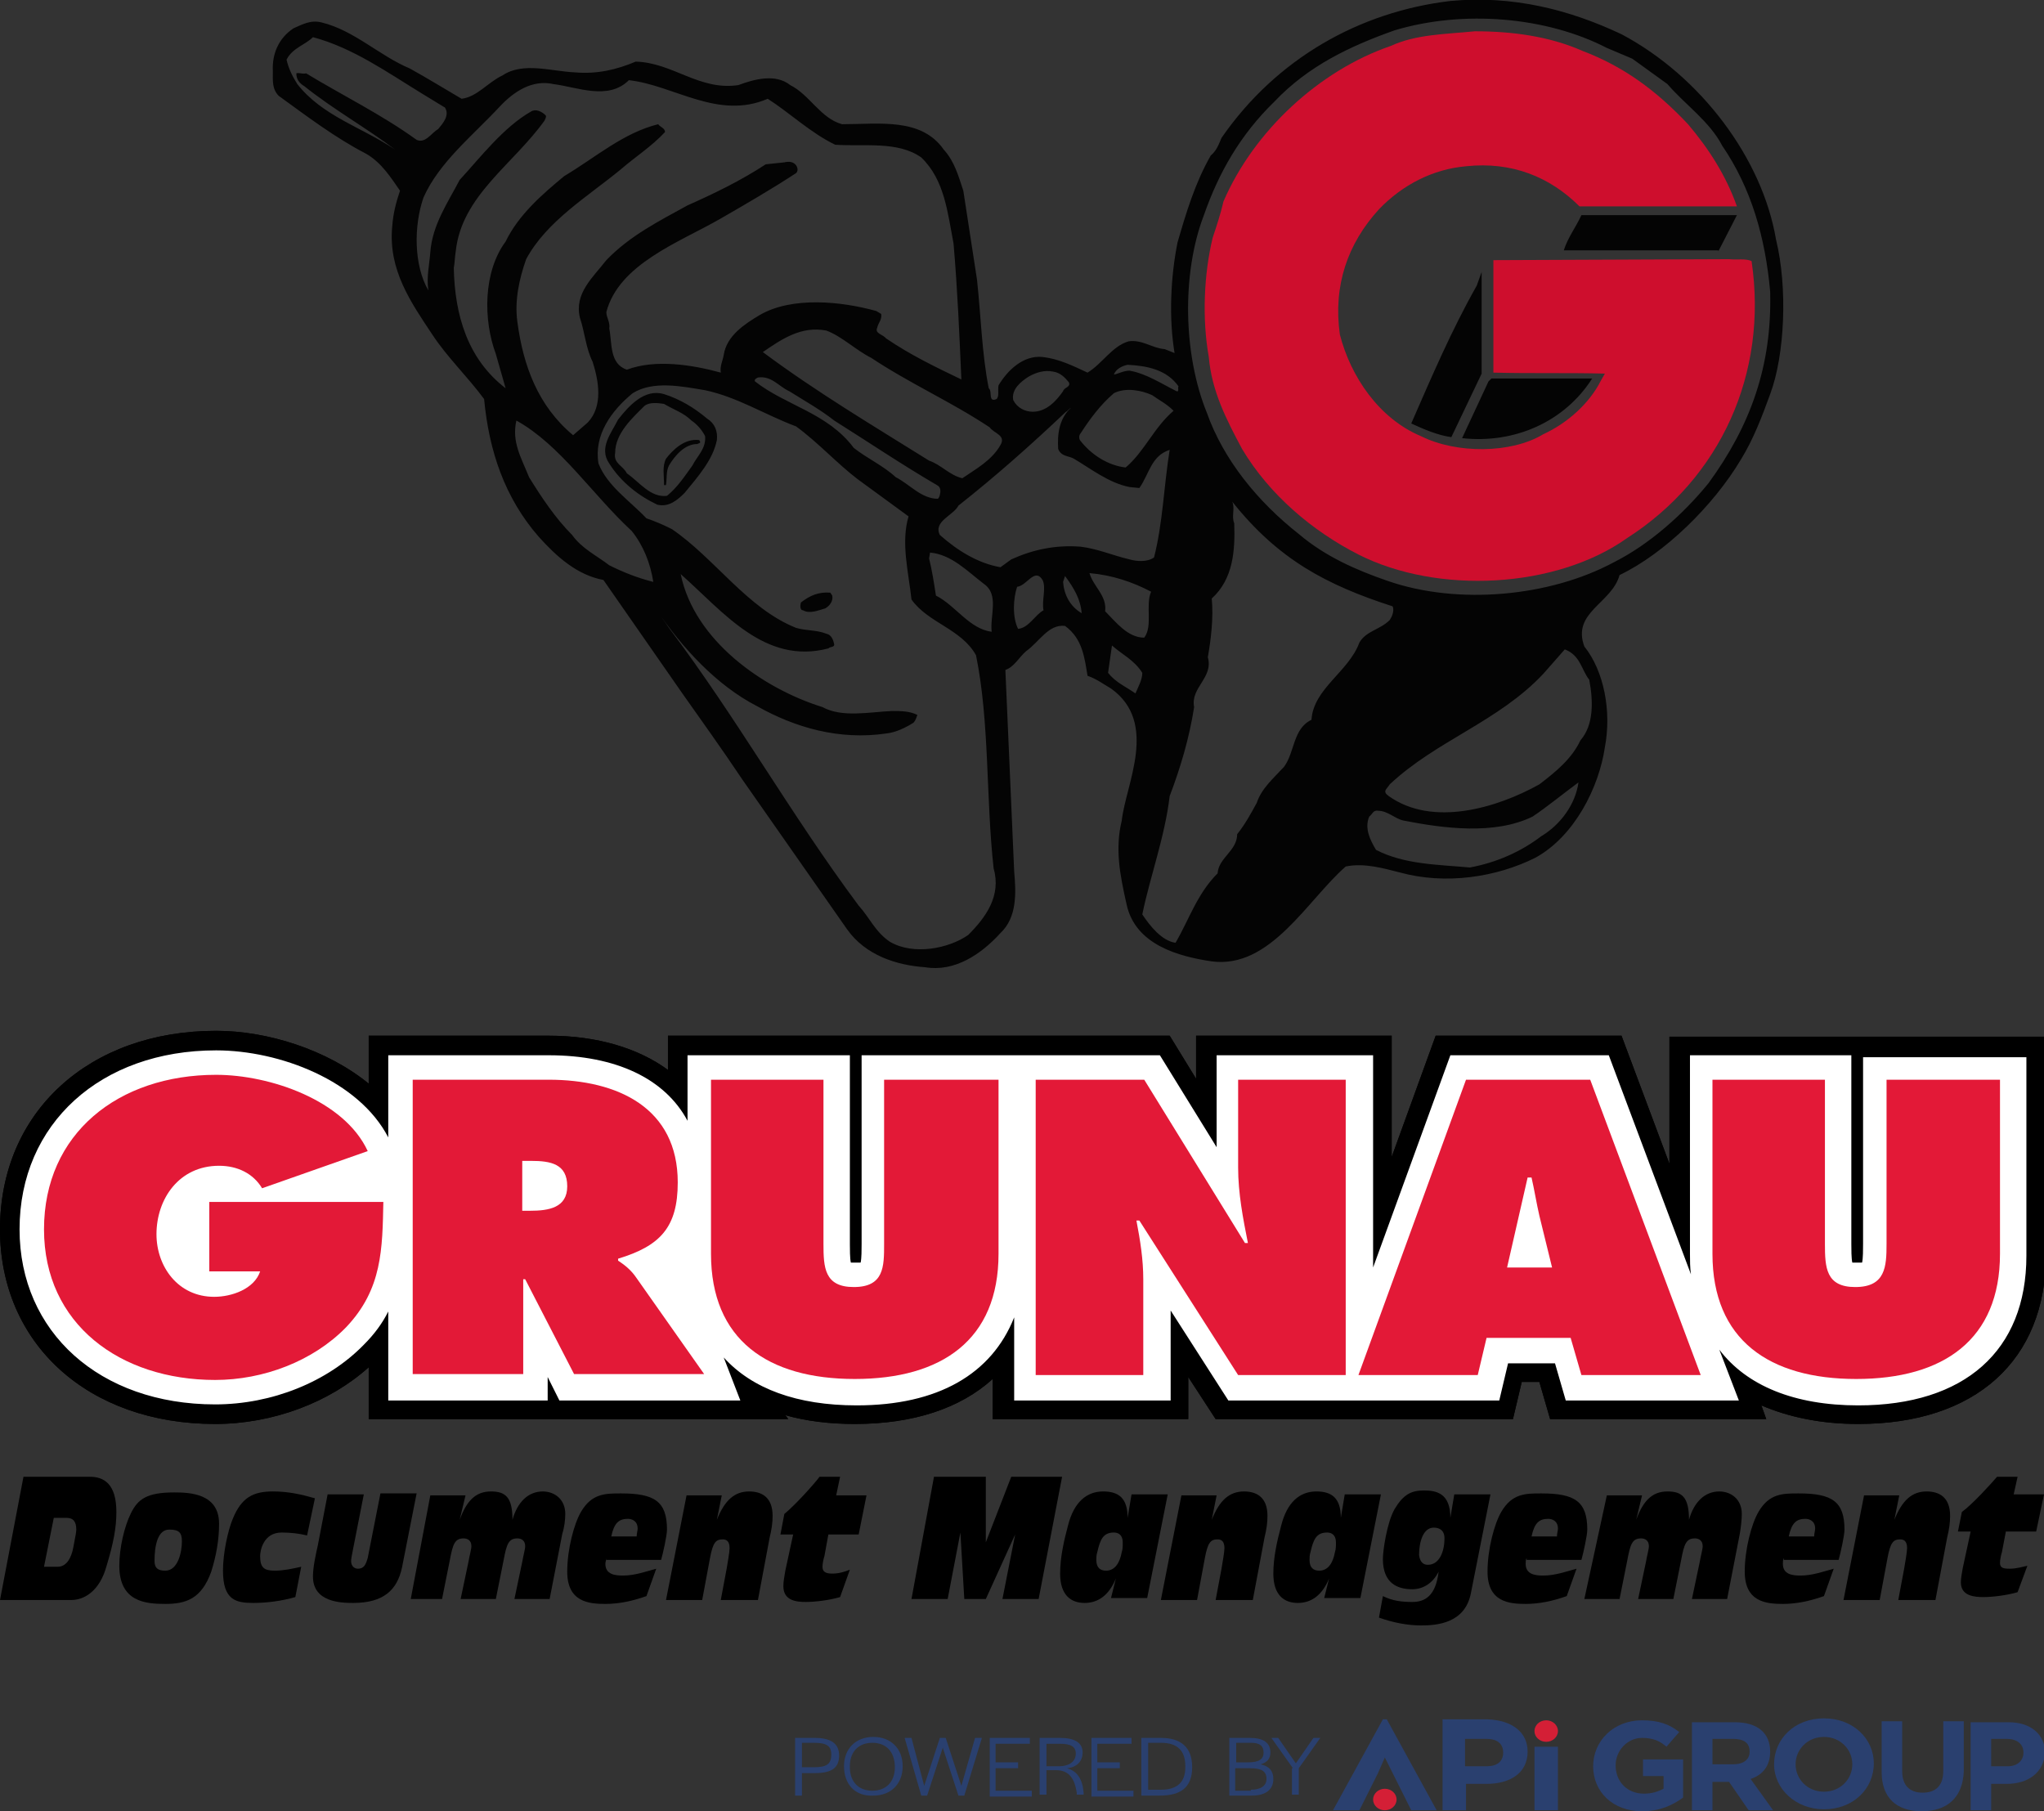 <svg version="1.1" preserveAspectRatio="xMinYMin" xmlns="http://www.w3.org/2000/svg" xmlns:xlink="http://www.w3.org/1999/xlink" x="0px" y="0px"
	 viewBox="0 0 209 185.2" xml:space="preserve">
<rect x="0" y="0" width="209" height="185.2" fill="#333333" stroke="none"/>
<style type="text/css">
	.st0{fill:#FFFFFF;}
	.st1{fill:#E31937;}
	.st2{fill:#CE0E2D;}
	.st3{fill:#040404;}
	.st4{fill:#2A406F;}
	.st5{fill:#D41F36;}
</style>
<g id="Grunau_Name">
	<path d="M170.7,105.9V119l-4.9-13.1h-19l-4.5,12.4v-12.4h-20v4.4l-2.7-4.4h-13h-5.1H68.3v3.5c-3-2.2-7.2-3.5-12.2-3.5H37.7v4.9
		c-4.3-3.5-10.4-5.4-15.6-5.4c-13,0-22.1,8.3-22.1,20.3c0,11.7,9,19.9,22,19.9c5.9,0,11.7-2.2,15.7-5.8v5.3h42.9l-0.3-0.4
		c2.1,0.6,4.5,0.9,7.1,0.9c6,0,10.8-1.6,14.1-4.6v4.1h20v-4.3l2.8,4.3h8.2h9.8h12.4l0.9-3.8h1.8l1.1,3.8h22.1l-0.5-1.4
		c2.8,1.2,6.1,1.9,9.9,1.9c12,0,19.2-6.5,19.2-17.3v-22.3H170.7z"/>
	<path class="st0" d="M190.5,107.9v19.3c0,0.5,0,1.5-0.1,1.9c-0.1,0-0.3,0-0.5,0c-0.3,0-0.4,0-0.5,0c-0.1-0.4-0.1-1.4-0.1-1.9v-19.3
		h-16.5v20.3c0,0.7,0,1.4,0.1,2.1l-8.4-22.4h-16.2l-7.9,21.7v-21.7h-16v9.4l-5.8-9.4h-13.8h-1.1H88.1v19.3c0,0.5,0,1.5-0.1,1.9
		c-0.1,0-0.3,0-0.5,0c-0.3,0-0.4,0-0.5,0c-0.1-0.4-0.1-1.4-0.1-1.9v-19.3H70.3v6.7c-2.3-4.3-7.3-6.7-14.2-6.7H39.7v8.4
		c-3-5.8-11.1-8.9-17.6-8.9c-11.8,0-20.1,7.5-20.1,18.3c0,10.5,8.2,17.9,20,17.9c5.8,0,11.5-2.3,15.2-6.1c1.1-1.1,1.9-2.2,2.5-3.4
		v9.1h16.3v-2.4l1.2,2.4h18.5l-1.7-4.4c2.9,3.2,7.5,4.9,13.6,4.9c8.3,0,13.8-3.2,16.1-9v8.5h16v-9.2l5.9,9.2h10h4.9h12.8l0.9-3.8
		h4.8l1.1,3.8h17.7l-2-5.2c2.8,3.7,7.7,5.7,14.2,5.7c10.9,0,17.2-5.6,17.2-15.3v-20.3H190.5z"/>
	<g>
		<path class="st1" d="M39.2,122.8c-0.1,4.9-0.1,9-3.8,12.9c-3.4,3.5-8.5,5.4-13.4,5.4c-9.7,0-17.5-5.7-17.5-15.4
			c0-9.8,7.6-15.8,17.6-15.8c5.5,0,13.1,2.6,15.5,7.8l-10.8,3.8c-0.9-1.5-2.5-2.3-4.4-2.3c-4.1,0-6.4,3.4-6.4,7
			c0,3.3,2.2,6.4,5.9,6.4c1.8,0,4.1-0.8,4.7-2.6h-5.2v-7.1H39.2z"/>
		<path class="st1" d="M42.2,110.4h13.9c7.1,0,13.2,2.9,13.2,10.5c0,4.6-1.8,6.5-6.1,7.8v0.2c0.6,0.4,1.3,0.9,1.9,1.8l6.9,9.8H58.7
			l-5-9.7h-0.2v9.7H42.2V110.4z M53.4,123.8h0.8c1.9,0,3.8-0.3,3.8-2.5c0-2.3-1.7-2.6-3.7-2.6h-0.9V123.8z"/>
		<path class="st1" d="M102.1,110.4v17.8c0,8.8-5.8,12.8-14.7,12.8c-8.9,0-14.7-4-14.7-12.8v-17.8h11.5v16.8c0,2.4,0.1,4.4,3.1,4.4
			c3.1,0,3.1-2.1,3.1-4.4v-16.8H102.1z"/>
		<path class="st1" d="M106,110.4h11l10.3,16.7h0.3c-0.5-2.5-1-5.1-1-7.7v-9h11v30.2h-11l-10.1-15.8h-0.3c0.4,2.1,0.7,4,0.7,6v9.8
			h-11V110.4z"/>
		<path class="st1" d="M151.1,140.6h-12.2l11-30.2h12.7l11.3,30.2h-12.2l-1.1-3.8H152L151.1,140.6z M158.7,129.6l-1.3-5.3
			c-0.3-1.3-0.5-2.6-0.8-3.9h-0.4l-2.1,9.2H158.7z"/>
		<path class="st1" d="M204.5,110.4v17.8c0,8.8-5.8,12.8-14.7,12.8s-14.7-4-14.7-12.8v-17.8h11.5v16.8c0,2.4,0.1,4.4,3.1,4.4
			c3.1,0,3.2-2.1,3.2-4.4v-16.8H204.5z"/>
	</g>
</g>
<g id="Grunau_Wrench">
	<path d="M170.7,105.9V119l-4.9-13.1h-19l-4.5,12.4v-12.4h-20v4.4l-2.7-4.4h-13h-5.1H68.3v3.5c-3-2.2-7.2-3.5-12.2-3.5H37.7v4.9
		c-4.3-3.5-10.4-5.4-15.6-5.4c-13,0-22.1,8.3-22.1,20.3c0,11.7,9,19.9,22,19.9c5.9,0,11.7-2.2,15.7-5.8v5.3h42.9l-0.3-0.4
		c2.1,0.6,4.5,0.9,7.1,0.9c6,0,10.8-1.6,14.1-4.6v4.1h20v-4.3l2.8,4.3h8.2h9.8h12.4l0.9-3.8h1.8l1.1,3.8h22.1l-0.5-1.4
		c2.8,1.2,6.1,1.9,9.9,1.9c12,0,19.2-6.5,19.2-17.3v-22.3H170.7z"/>
	<path class="st0" d="M190.5,107.9v19.3c0,0.5,0,1.5-0.1,1.9c-0.1,0-0.3,0-0.5,0c-0.3,0-0.4,0-0.5,0c-0.1-0.4-0.1-1.4-0.1-1.9v-19.3
		h-16.5v20.3c0,0.7,0,1.4,0.1,2.1l-8.4-22.4h-16.2l-7.9,21.7v-21.7h-16v9.4l-5.8-9.4h-13.8h-1.1H88.1v19.3c0,0.5,0,1.5-0.1,1.9
		c-0.1,0-0.3,0-0.5,0c-0.3,0-0.4,0-0.5,0c-0.1-0.4-0.1-1.4-0.1-1.9v-19.3H70.3v6.7c-2.3-4.3-7.3-6.7-14.2-6.7H39.7v8.4
		c-3-5.8-11.1-8.9-17.6-8.9c-11.8,0-20.1,7.5-20.1,18.3c0,10.5,8.2,17.9,20,17.9c5.8,0,11.5-2.3,15.2-6.1c1.1-1.1,1.9-2.2,2.5-3.4
		v9.1h16.3v-2.4l1.2,2.4h18.5l-1.7-4.4c2.9,3.2,7.5,4.9,13.6,4.9c8.3,0,13.8-3.2,16.1-9v8.5h16v-9.2l5.9,9.2h10h4.9h12.8l0.9-3.8
		h4.8l1.1,3.8h17.7l-2-5.2c2.8,3.7,7.7,5.7,14.2,5.7c10.9,0,17.2-5.6,17.2-15.3v-20.3H190.5z"/>
	<g>
		<path class="st1" d="M39.2,122.8c-0.1,4.9-0.1,9-3.8,12.9c-3.4,3.5-8.5,5.4-13.4,5.4c-9.7,0-17.5-5.7-17.5-15.4
			c0-9.8,7.6-15.8,17.6-15.8c5.5,0,13.1,2.6,15.5,7.8l-10.8,3.8c-0.9-1.5-2.5-2.3-4.4-2.3c-4.1,0-6.4,3.4-6.4,7
			c0,3.3,2.2,6.4,5.9,6.4c1.8,0,4.1-0.8,4.7-2.6h-5.2v-7.1H39.2z"/>
		<path class="st1" d="M42.2,110.4h13.9c7.1,0,13.2,2.9,13.2,10.5c0,4.6-1.8,6.5-6.1,7.8v0.2c0.6,0.4,1.3,0.9,1.9,1.8l6.9,9.8H58.7
			l-5-9.7h-0.2v9.7H42.2V110.4z M53.4,123.8h0.8c1.9,0,3.8-0.3,3.8-2.5c0-2.3-1.7-2.6-3.7-2.6h-0.9V123.8z"/>
		<path class="st1" d="M102.1,110.4v17.8c0,8.8-5.8,12.8-14.7,12.8c-8.9,0-14.7-4-14.7-12.8v-17.8h11.5v16.8c0,2.4,0.1,4.4,3.1,4.4
			c3.1,0,3.1-2.1,3.1-4.4v-16.8H102.1z"/>
		<path class="st1" d="M106,110.4h11l10.3,16.7h0.3c-0.5-2.5-1-5.1-1-7.7v-9h11v30.2h-11l-10.1-15.8h-0.3c0.4,2.1,0.7,4,0.7,6v9.8
			h-11V110.4z"/>
		<path class="st1" d="M151.1,140.6h-12.2l11-30.2h12.7l11.3,30.2h-12.2l-1.1-3.8H152L151.1,140.6z M158.7,129.6l-1.3-5.3
			c-0.3-1.3-0.5-2.6-0.8-3.9h-0.4l-2.1,9.2H158.7z"/>
		<path class="st1" d="M204.5,110.4v17.8c0,8.8-5.8,12.8-14.7,12.8s-14.7-4-14.7-12.8v-17.8h11.5v16.8c0,2.4,0.1,4.4,3.1,4.4
			c3.1,0,3.2-2.1,3.2-4.4v-16.8H204.5z"/>
	</g>
	<g>
		<path class="st2" d="M161.8,5.2c4.2,1.6,7.5,4,10.8,7.5c2.2,2.6,3.9,5.3,5,8.4l0,0h-16.1l0,0c-3-3-6.9-4.6-11.6-4.1
			c-3.4,0.3-6.5,1.9-8.9,4.4c-3.2,3.5-4.7,7.8-4,12.8c1.1,4.3,4,8.6,8.3,10.4c3.6,1.8,9.2,1.8,12.5-0.2c2.4-1.1,4.7-3.1,5.9-5.5l0,0
			l0.4-0.7l0,0c-3.9-0.1-7.5,0-11.4-0.1l0,0V26.6l24.1-0.1l0,0c0.8,0.1,1.7-0.1,2.3,0.2c1.7,11.5-3.2,22.2-12.7,28.3
			c-7.3,5.2-19.4,5.8-27.5,1.7c-4.7-2.4-9.1-6.1-11.9-10.8c-1.6-3-3.1-5.9-3.4-9.4c-0.7-3.9-0.5-8.5,0.4-12.2
			c0.4-1.2,0.8-2.4,1.1-3.7c3.1-7.2,9.8-13.4,17.1-15.9c2.6-1.2,5.6-1.2,8.6-1.5C154.6,3.2,158.4,3.7,161.8,5.2L161.8,5.2"/>
		<path class="st3" d="M175.7,25.7l1.9-3.7h-2.9l-13,0l0,0c-0.6,1.3-1.4,2.3-1.8,3.6l0,0H175.7L175.7,25.7 M148.4,44.7l3.1-6.5
			l0-10.4l-0.5,1.4l0,0c-2.6,4.6-4.6,9.3-6.7,14.1C145.6,43.9,147,44.5,148.4,44.7L148.4,44.7 M162.8,38.7h-10.3l-0.3,0.3l-2.7,5.8
			l0,0C154.9,45.4,160,43.1,162.8,38.7L162.8,38.7 M85.1,60.9l-0.2-0.3l0,0c-1.2-0.1-2.1,0.3-3,1c-0.1,0.3-0.1,0.8,0.2,0.8
			c0.7,0.4,1.6,0,2.3-0.2C84.9,61.9,85.2,61.4,85.1,60.9L85.1,60.9 M166.9,6l3.6,2.6l0,0c1.8,2.1,4.3,3.8,5.6,6.3
			c3,4.4,4.4,9.4,4.9,14.9c0.2,7.6-2,13.7-6.3,19.6c-2.6,3.2-6.1,6.3-9.7,8.1c-6.5,3.5-15.9,4.4-23.1,1.9c-3.2-1.1-6.4-2.5-9.1-4.8
			c-4.2-3.3-7.7-7.6-9.4-12.4c-2.4-5.9-2.6-14.2-0.3-20.2c1.5-4.3,3.7-8.2,7.2-11.6c3.5-3.7,7.8-5.7,12.3-7.3
			c7-2.1,15.5-1.4,21.7,1.8l0,0L166.9,6L166.9,6 M43.2,9.6l2.3,1.4l0,0c0.5,0.8-0.2,1.6-0.7,2.2c-0.7,0.4-1.3,1.5-2.2,1.1
			c-3.6-2.6-7.5-4.5-11.3-6.8c-0.4,0.1-0.7-0.1-1,0c0,0.6,0.3,1,0.8,1.3c3,2.4,6.4,4.3,9.3,6.5C37,13,33,11.9,30.4,8.6
			c-0.5-0.8-0.9-1.6-1.1-2.5c0.6-1.2,1.9-1.5,2.7-2.3C36.1,4.9,39.6,7.4,43.2,9.6L43.2,9.6 M78.5,10.1c2.2,1.4,4.4,3.5,6.9,4.7
			c3,0.2,6.4-0.4,8.8,1.3c2.4,2.3,2.7,5.7,3.3,8.8c0.4,4.6,0.6,9.3,0.8,13.9c-2.7-1.3-5.2-2.5-7.7-4.2c-0.3-0.4-1.2-0.5-0.9-1.1
			c0.1-0.5,0.5-0.8,0.4-1.4l0,0l-0.5-0.3l0,0c-3.6-1-8.6-1.5-11.9,0.4c-1.5,0.9-3.4,2.1-3.7,4.1c-0.1,0.6-0.4,1.1-0.3,1.8
			c-2.9-0.8-6.7-1.4-9.6-0.3c-1.8-0.6-1.5-2.7-1.8-4.2c0.1-0.7-0.3-1.1-0.3-1.7c1.3-4.9,7.4-7.1,11.6-9.5c2.6-1.5,5.2-3,7.8-4.7
			c0.2-0.2,0.2-0.5,0-0.8c-0.3-0.4-0.8-0.4-1.2-0.3l0,0l-1.9,0.2l0,0c-2.6,1.7-5.3,3-8,4.2c-2.9,1.6-5.9,3.1-8.3,5.6
			c-1.4,1.8-3.3,3.4-2.7,5.9c0.5,1.5,0.6,3.1,1.3,4.5c0.6,1.9,1.1,4.5-0.5,6.2l0,0l-1.5,1.3l0,0c-3.6-3-5.1-7.1-5.7-11.6
			c-0.3-2.2,0.2-4.4,0.9-6.4c2.1-3.9,6.3-6.4,9.7-9.2C65,16,66.6,15,68,13.5c0-0.4-0.5-0.5-0.7-0.8c-3.6,0.9-6.4,3.4-9.6,5.3
			c-2.3,1.9-4.7,4-6,6.7c-2.3,3.1-2.3,8-1,11.5l0,0l1,3.5l0,0c-3.9-3-5.2-7.5-5.3-12.3c0.1-0.5,0.1-1.1,0.2-1.7
			c0.6-5.7,5.9-8.9,9.1-13.4c0-0.1,0.2-0.3,0.1-0.5c-0.4-0.4-1-0.7-1.5-0.4C51.5,13,49.2,16,47,18.4c-1.2,2.3-2.8,4.6-3,7.4
			c-0.1,1.3-0.4,2.5-0.2,3.9c-1.5-2.6-1.5-6.6-0.5-9.5c1.6-3.6,5-6.3,7.8-9.3c1.4-1.5,3.3-2.8,5.5-2.3c2.4,0.3,5.6,1.7,7.7-0.4
			C68.9,8.7,73.4,12.3,78.5,10.1L78.5,10.1 M89.1,36.6c3.9,2.6,8.2,4.5,12.1,7.1c0.4,0.6,1.7,0.8,1.1,1.8c-0.9,1.6-2.6,2.5-3.9,3.4
			c-1.3-0.3-2.2-1.4-3.4-1.8c-5.6-3.5-11.5-7-17-11.1c1.9-1.3,3.9-2.7,6.5-2.2C86.1,34.4,87.5,35.8,89.1,36.6L89.1,36.6 M120.5,39.5
			c-0.1,0.2,0.1,0.6-0.2,0.5c-1.6-0.8-3.1-1.8-4.8-2.1c-0.6,0-1.1,0.3-1.6,0.4c0.2-0.6,0.9-0.9,1.4-1
			C117.3,37.4,119.3,37.8,120.5,39.5L120.5,39.5 M109.3,39.1c0.2,0.5-0.5,0.5-0.6,0.9c-0.7,1-1.7,2.1-3.1,2.1c-0.8,0-1.6-0.4-2-1.2
			c-0.2-1.1,0.8-1.9,1.6-2.4c0.7-0.4,1.6-0.7,2.5-0.5C108.4,38.1,108.9,38.6,109.3,39.1L109.3,39.1 M80.7,40c1.6,1,3.2,1.9,4.6,3
			c3.5,2.2,6.9,4.5,10.5,6.6c0.4,0.2,0.4,0.6,0.3,1c0,0.1-0.1,0.3-0.2,0.4c-1.7,0-2.9-1.5-4.3-2.2c-1.3-1.2-2.9-1.9-4.3-3
			c-2.7-3.6-6.9-4.3-10.1-6.8c-0.1-0.2,0.1-0.3,0.3-0.4C78.9,38.4,79.6,39.5,80.7,40L80.7,40 M81.4,43.6c2.2,1.6,4.2,3.8,6.3,5.4
			l0,0l5.2,3.8l0,0c-0.8,2.7,0,5.7,0.3,8.5c1.7,2.4,5.1,3,6.6,5.7c1.4,6.9,1,14.6,1.8,21.8c0.8,2.8-0.8,5-2.6,6.8
			C97,97,93.4,97.7,91,96.3c-1.5-1-2.1-2.5-3.2-3.7c-7-9.4-12.4-19.1-19.4-28.4l0,0l-1.3-1.9l0,0c2.6,3.9,6.2,7.8,10.3,9.9
			c3.9,2.2,8.4,3.5,13.2,2.8c1-0.1,2-0.6,2.8-1.1c0.2-0.2,0.3-0.5,0.4-0.8c-0.8-0.4-1.7-0.4-2.6-0.4c-2.3,0.1-5.1,0.7-7.1-0.4
			c-6.1-1.9-13.1-6.8-14.5-13.6c4.4,3.9,8.6,9.3,15.1,7.6c0.2-0.2,0.6-0.1,0.6-0.4c-0.1-0.5-0.3-1-0.8-1.1c-1-0.4-2.1-0.3-3.1-0.6
			c-5-2-8.3-7.1-12.7-10.1c-0.8-0.4-1.7-0.8-2.6-1.1c-1.7-1.8-4-3.3-4.9-5.6c-0.5-2.9,1.3-5.4,3.5-7.2c2.1-1.3,5-0.7,7.4-0.3
			C75.4,40.6,78.2,42.4,81.4,43.6L81.4,43.6 M120,42c-2,1.7-3,4.2-4.9,5.8c-1.8-0.2-3.5-1.3-4.6-2.7c-0.2-0.2-0.2-0.6,0-0.8
			c0.9-1.4,2-2.9,3.4-4.1c1.2-0.6,2.8-0.3,3.9,0.2C118.5,40.9,119.3,41.3,120,42L120,42 M109.5,41.7c-1.2,1.1-1.4,2.7-1.3,4.2
			c0.3,0.8,1.1,0.7,1.6,1c1.7,1,3.6,2.5,5.7,2.9l0,0l1,0.1l0,0c1-1.4,1.2-3.3,3.1-3.9c-0.6,3.7-0.7,7.5-1.6,11
			c-0.7,0.5-1.8,0.4-2.5,0.2c-1.7-0.4-3.3-1.1-5-1.3c-2.6-0.2-4.9,0.3-7.1,1.3l0,0l-1.1,0.8l0,0c-2.3-0.4-4.4-1.7-6.2-3.3
			c-0.7-1.4,1.4-2,1.9-3c3.8-3,7.3-6.1,11-9.6C109.1,42.1,109.3,41.8,109.5,41.7L109.5,41.7 M64.6,54.3c1.2,1.5,1.9,3.3,2.2,5.2
			c-1.6-0.4-3.1-1-4.5-1.7c-1.3-1-2.8-1.7-3.8-3.1c-1.7-1.7-3.1-3.8-4.4-5.9c-0.8-2-1.8-3.6-1.3-5.8C57.3,45.5,60.5,50.5,64.6,54.3
			L64.6,54.3 M142.4,62c0.2,0.5-0.1,1.1-0.3,1.4c-1,1-2.4,1.1-3.1,2.3c-1.1,3-4.7,4.7-4.9,7.9c-1.9,0.9-1.7,3.3-2.8,4.8
			c-1.1,1.2-2.3,2.2-2.8,3.7c-0.6,1.1-1.2,2.2-2,3.2c0,1.7-1.9,2.4-2,4c-2.1,2.1-2.9,4.7-4.3,7.1c-1.4-0.2-2.6-1.7-3.4-2.9
			c0.8-3.9,2.3-7.9,2.8-12.1c1.1-2.9,2-5.9,2.5-9.1c-0.4-2,2-3,1.4-5.1c0.3-1.7,0.6-4,0.4-6c2.2-2,2.4-4.9,2.3-7.7
			c-0.3-0.7,0.1-1.5-0.2-2.2C130.7,57.2,135.6,59.8,142.4,62L142.4,62 M100.6,59.7c1.6,1.1,0.6,3.3,0.8,4.9
			c-2.3-0.3-3.7-2.7-5.7-3.7c-0.2-1.3-0.4-2.6-0.7-3.8l0,0l0.1-0.6l0,0C97.3,56.7,98.9,58.4,100.6,59.7L100.6,59.7 M117.7,60.5
			c-0.6,1.4,0.2,3.5-0.7,4.7c-1.7,0-2.9-1.6-4-2.7c0.2-1.6-1.2-2.5-1.6-3.9C113.7,58.8,115.8,59.5,117.7,60.5L117.7,60.5
			 M106.6,59.3c0.4,0.8-0.1,2.1,0.1,3.1c-0.9,0.5-1.5,1.8-2.6,1.9c-0.6-1.2-0.5-3.1-0.1-4.3C105,59.9,105.8,58,106.6,59.3
			L106.6,59.3 M110.6,62.7c-1.2-0.7-1.8-1.9-1.9-3.2l0,0l0.2-0.6l0,0C109.8,60.1,110.5,61.3,110.6,62.7L110.6,62.7 M116.8,68.8
			c0,0.7-0.4,1.4-0.7,2.1c-1-0.7-2-1.1-2.8-2.1l0,0l0.4-2.8l0,0C114.7,66.9,116,67.5,116.8,68.8L116.8,68.8 M162.5,69.5
			c0.4,2.1,0.5,4.6-0.9,6.2c-0.9,1.9-2.5,3.2-4.2,4.5c-4.3,2.4-10.9,4.4-15.4,1.2c-0.7-0.5-0.2-0.7,0.1-1.2
			c4.8-4.5,11.1-6.4,15.7-11.3l0,0l2.2-2.5l0,0C161.6,67,161.7,68.5,162.5,69.5L162.5,69.5 M161.4,80c-0.3,2.2-1.8,4.3-3.8,5.5
			c-2.1,1.6-4.6,2.7-7.3,3.2c-3.3-0.3-6.7-0.3-9.6-1.8c-0.6-1-1.2-2.2-0.7-3.4c0.3-0.2,0.4-0.7,0.9-0.6c1,0,1.7,0.8,2.6,1
			c4.1,0.8,9.3,1.5,13.2-0.4C158.2,82.5,159.9,81.1,161.4,80L161.4,80L161.4,80L161.4,80 M72.3,42.8c-1.3-1.1-2.8-2-4.4-2.5
			c-2-0.6-3.6,1.2-4.7,2.6c-0.7,1.4-2,2.9-0.9,4.5c1.2,1.9,3,3.3,4.9,4.2c1.2,0.3,2.1-0.5,2.8-1.2c1.4-1.7,2.9-3.4,3.3-5.4
			C73.4,44.1,73.1,43.3,72.3,42.8L72.3,42.8 M71.6,45.2L71.5,45l0,0c-1.5-0.2-2.7,1-3.4,1.9c-0.4,0.8-0.2,1.7-0.2,2.7
			c0.1,0,0.2,0,0.2,0c0.1-0.7,0-1.4,0.3-2c0.6-1,1.6-2.2,2.9-2.2C71.5,45.3,71.6,45.3,71.6,45.2L71.6,45.2 M70.7,43
			c0.6,0.4,1.1,1,1.4,1.6c0.1,1.3-0.8,2-1.3,3c-0.8,1.1-1.5,2.2-2.6,3.1c-1.7,0.2-2.8-1.4-4.1-2.3c-0.4-0.8-1.4-1-1.2-2.1
			c0-2,1.8-3.6,3-4.8c0.5-0.4,1.4-0.3,2-0.2C68.9,41.9,69.9,42.2,70.7,43L70.7,43 M165.8,3.5c-5.3-2.5-11.1-4-17.5-3.4
			c-9.3,1.1-17.8,5.9-23.4,14c-0.3,0.7-0.5,1.3-1.1,1.8c-1.6,2.8-2.5,5.8-3.4,8.9c-0.7,3.5-0.9,7.7-0.3,11.3l0,0l-1-0.4l0,0
			c-1.3-0.1-2.3-1-3.7-0.8c-1.7,0.5-2.7,2.3-4.2,3.2c-1.5-0.7-2.9-1.4-4.6-1.6c-2-0.2-3.6,1.4-4.5,2.9c-0.1,0.5,0.1,1.1-0.2,1.4
			c-0.9,0.4-0.4-0.8-0.8-1.1c-0.7-3.5-0.8-7.4-1.2-11.1l0,0l-1.4-9.1l0,0c-0.5-1.5-0.9-3-2-4.2c-2.3-3.3-6.6-2.6-10.4-2.6
			c-2.2-0.6-3.3-3-5.3-4c-1.5-1.2-3.7-0.6-5.3,0c-4,0.6-6.7-2.3-10.5-2.4c-1.9,0.8-3.9,1.3-6.2,1.1c-2.4-0.1-5.3-1.1-7.4,0.3
			c-1.5,0.7-2.6,2.2-4.2,2.4c-1.7-1-3.5-2.1-5.3-3.1c-3.1-1.3-5.7-3.9-9-4.7c-1.1-0.3-2,0.2-2.9,0.6c-1.5,1-2.2,2.6-2.1,4.4
			c0,0.9-0.1,1.8,0.6,2.5c2.9,2.1,5.8,4.3,8.9,5.9c1.6,0.9,2.6,2.5,3.5,3.8c-0.4,1.2-0.7,2.3-0.8,3.7c-0.4,4.4,1.9,7.7,4.1,11
			c1.5,2.3,3.6,4.3,5.3,6.6c0.5,5.3,2.1,10.1,5.6,14.1c1.8,2,3.9,3.9,6.6,4.4l0,0l8,11.5l0,0c1.9,2.7,4.2,5.9,6.2,8.9l0,0L86.6,95
			l0,0c1.9,2.7,5.1,3.7,8,3.9c3,0.5,5.7-1.3,7.7-3.5c1.7-1.6,1.6-4.1,1.4-6.3l0,0l-0.9-20.6l0,0c0.9-0.3,1.4-1.3,2.1-1.9
			c1.4-1,2.3-2.8,4-2.6c1.8,1.3,2,3.3,2.3,5.1c0.9,0.3,1.7,0.9,2.4,1.3c4.9,3.5,1.5,9.8,1.1,13.5c-0.7,2.9-0.2,5.5,0.5,8.6
			c0.9,4.1,5.3,5.3,8.7,5.8c6,0.8,9.8-6.3,13.7-9.7c1.9-0.4,3.9,0.2,5.5,0.6c4.7,1.3,9.9,0.5,13.9-1.5c4-2.2,6.5-7.2,7.1-11.3
			c0.7-3.7-0.1-7.8-2.1-10.3c-1.3-3.5,2.8-4.4,3.6-7.3c4.6-2.2,9.6-7.1,12.4-11.8c1.3-2.1,2.2-4.5,3-6.7c1.5-4,1.8-10.9,0.6-15.8
			C180.2,16.2,173.9,7.8,165.8,3.5L165.8,3.5"/>
	</g>
</g>
<g id="Doc_Mgmt">
	<g>
		<path d="M2.4,151h6.8c1.4,0,2.7,0.7,2.7,3.6c0,1.6-0.3,3.2-1,5.5c-0.7,2.6-2.3,3.5-3.6,3.5H0L2.4,151z M4.5,160.2h1.4
			c0.9,0,1.4-0.9,1.6-2c0.2-1.1,0.3-1.5,0.3-1.8c0-0.8-0.3-1.2-1-1.2H5.5L4.5,160.2z"/>
		<path d="M13.4,154.7c0.7-1.4,1.6-2.1,4.4-2.1c1.6,0,4.6,0.1,4.6,3.2c0,1.7-0.3,3.3-0.8,4.9c-1,2.8-2.6,3.3-4.7,3.3
			c-2,0-4.7-0.2-4.7-3.9C12.2,158.3,12.7,156.1,13.4,154.7z M16.9,160.6c1.3,0,1.7-1.9,1.7-3c0-0.9-0.3-1.2-1.3-1.2
			c-1.2,0-1.5,1.7-1.5,3.2C15.8,160.3,16.1,160.6,16.9,160.6z"/>
		<path d="M30.2,163.3c-1.4,0.4-2.9,0.6-4.3,0.6c-1.8,0-3.1-0.3-3.1-3.3c0-1.8,0.5-4.1,1-5.3c0.9-2.2,2.1-2.8,4.1-2.8
			c1.6,0,2.9,0.3,4.3,0.7l-0.8,3.8c-0.8-0.2-1.7-0.3-2.6-0.3c-1.9,0-2.2,1.9-2.2,2.4c0,1.2,0.4,1.5,1.5,1.5c0.9,0,1.8-0.2,2.7-0.4
			L30.2,163.3z"/>
		<path d="M41.1,160.3c-0.5,2.3-1.9,3.6-5,3.6c-1.3,0-4.1-0.1-4.1-2.7c0-1,0.3-2.3,0.5-3.2l1-5.2h3.7l-1.1,5.6
			c-0.1,0.5-0.2,1-0.2,1.2c0,0.6,0.4,0.8,0.7,0.8c0.6,0,0.8-0.4,1-1.1l1.3-6.6h3.7L41.1,160.3z"/>
		<path d="M44,152.9h3.6l-0.6,2.5h0c0.7-1.9,1.6-2.9,3.2-2.9c1.5,0,2.2,0.6,2.2,2.9h0c0.5-1.8,1.6-2.9,3.1-2.9
			c1.2,0,2.3,0.8,2.3,2.3c0,0.6-0.1,1.4-0.3,2l-1.3,6.7h-3.6l0.8-3.8c0.1-0.6,0.3-1.3,0.3-1.6c0-0.6-0.4-0.8-0.8-0.8
			c-0.9,0-1.1,0.6-1.4,2.2l-0.8,4h-3.6l0.8-3.8c0.1-0.6,0.3-1.3,0.3-1.6c0-0.6-0.4-0.8-0.8-0.8c-0.9,0-1.1,0.6-1.4,2.2l-0.8,4H42
			L44,152.9z"/>
		<path d="M62,159.3c0,0.2-0.1,0.4-0.1,0.6c0,1.1,1,1.2,1.8,1.2c1.2,0,2.3-0.4,3.4-0.7l-1,2.8c-1.4,0.5-2.8,0.8-4.2,0.8
			c-1.7,0-3.9-0.2-3.9-3.3c0-2.3,0.7-4.9,1.4-6.1c1.1-1.9,2.5-1.9,4.1-1.9c3.4,0,4.7,0.8,4.7,3.7c0,0.6-0.4,2.4-0.6,3.1H62z
			 M65.1,157.1c0-0.3,0.1-0.6,0.1-0.8c0-0.8-0.6-1-1-1c-0.9,0-1.4,0.4-1.7,1.8H65.1z"/>
		<path d="M70.2,152.9h3.6l-0.5,2.5h0c0.8-2,1.8-2.9,3.3-2.9c1.3,0,2.4,0.6,2.4,2.5c0,0.7-0.1,1.4-0.3,2.2l-1.2,6.4h-3.8l0.6-3.2
			c0.1-0.6,0.3-1.7,0.3-2.1c0-0.7-0.3-0.9-0.7-0.9c-0.7,0-1,0.3-1.3,1.9l-0.8,4.3h-3.7L70.2,152.9z"/>
		<path d="M81.1,156.9h-1.3l0.4-2.1c1.1-0.9,3-3,3.6-3.8h2.1l-0.4,1.9h3.1l-0.8,4h-3.1l-0.4,2.2c-0.1,0.3-0.2,0.8-0.2,1.1
			c0,0.5,0.3,0.7,1,0.7c0.7,0,1.3-0.2,1.8-0.4l-1,2.8c-1,0.3-2.5,0.5-3.5,0.5c-0.9,0-2.3-0.1-2.3-1.6c0-0.5,0.1-1,0.2-1.6
			L81.1,156.9z"/>
		<path d="M95.5,151h5.3v6.7h0l2.6-6.7h5.2l-2.4,12.5h-3.7l1.3-6.6h0l-3,6.6h-2.2l-0.4-6.8h0l-1.3,6.8h-3.7L95.5,151z"/>
		<path d="M114.1,161.4L114.1,161.4c-0.7,1.7-1.8,2.5-3.2,2.5c-1.4,0-2.5-0.8-2.5-3c0-1.7,0.4-3.4,0.8-4.9c0.6-2.4,1.9-3.5,3.6-3.5
			c1.6,0,2.5,0.7,2.5,2.7h0l0.4-2.4h3.7l-2.1,10.6h-3.7L114.1,161.4z M112.2,158.7c-0.1,0.3-0.1,0.6-0.1,0.8c0,0.8,0.4,1.1,1,1.1
			c0.9,0,1.4-0.8,1.6-1.9c0.1-0.3,0.1-0.6,0.1-1c0-0.8-0.5-1-0.9-1C112.8,156.7,112.5,157.4,112.2,158.7z"/>
		<path d="M120.8,152.9h3.6l-0.5,2.5h0c0.8-2,1.8-2.9,3.3-2.9c1.3,0,2.4,0.6,2.4,2.5c0,0.7-0.1,1.4-0.3,2.2l-1.2,6.4h-3.8l0.6-3.2
			c0.1-0.6,0.3-1.7,0.3-2.1c0-0.7-0.3-0.9-0.7-0.9c-0.7,0-1,0.3-1.3,1.9l-0.8,4.3h-3.7L120.8,152.9z"/>
		<path d="M135.9,161.4L135.9,161.4c-0.7,1.7-1.8,2.5-3.2,2.5c-1.4,0-2.5-0.8-2.5-3c0-1.7,0.4-3.4,0.8-4.9c0.6-2.4,1.9-3.5,3.6-3.5
			c1.6,0,2.5,0.7,2.5,2.7h0l0.4-2.4h3.7l-2.1,10.6h-3.7L135.9,161.4z M134,158.7c-0.1,0.3-0.1,0.6-0.1,0.8c0,0.8,0.4,1.1,1,1.1
			c0.9,0,1.4-0.8,1.6-1.9c0.1-0.3,0.1-0.6,0.1-1c0-0.8-0.5-1-0.9-1C134.6,156.7,134.3,157.4,134,158.7z"/>
		<path d="M150.4,162.9c-0.6,3.1-3.5,3.3-5.1,3.3c-1.4,0-2.9-0.3-4.3-0.8l0.4-2.2c1,0.5,2,0.6,3,0.6c1.3,0,2.4-0.6,2.7-3.1h0
			c-0.6,1.2-1.6,1.8-2.7,1.8c-1.5,0-3-0.6-3-3.1c0-0.8,0.4-3.7,1.2-5.1c0.9-1.5,1.7-1.9,3-1.9c1.3,0,2.7,0.3,2.7,2.8h0l0.4-2.4h3.7
			L150.4,162.9z M146,160c1.2,0,1.7-1.4,1.7-2.7c0-0.9-0.6-1.1-1.1-1.1c-1.1,0-1.5,1.5-1.5,2.8C145.2,159.8,145.6,160,146,160z"/>
		<path d="M156.1,159.3c-0.1,0.2-0.1,0.4-0.1,0.6c0,1.1,1,1.2,1.8,1.2c1.2,0,2.3-0.4,3.4-0.7l-1,2.8c-1.4,0.5-2.8,0.8-4.2,0.8
			c-1.7,0-3.9-0.2-3.9-3.3c0-2.3,0.7-4.9,1.4-6.1c1.1-1.9,2.5-1.9,4.1-1.9c3.4,0,4.7,0.8,4.7,3.7c0,0.6-0.4,2.4-0.6,3.1H156.1z
			 M159.2,157.1c0-0.3,0.1-0.6,0.1-0.8c0-0.8-0.6-1-1-1c-0.9,0-1.4,0.4-1.7,1.8H159.2z"/>
		<path d="M164.3,152.9h3.6l-0.6,2.5h0c0.7-1.9,1.6-2.9,3.2-2.9c1.5,0,2.2,0.6,2.2,2.9h0c0.5-1.8,1.6-2.9,3.1-2.9
			c1.2,0,2.3,0.8,2.3,2.3c0,0.6-0.1,1.4-0.2,2l-1.3,6.7h-3.6l0.8-3.8c0.1-0.6,0.3-1.3,0.3-1.6c0-0.6-0.4-0.8-0.8-0.8
			c-0.9,0-1.1,0.6-1.4,2.2l-0.8,4h-3.6l0.8-3.8c0.1-0.6,0.3-1.3,0.3-1.6c0-0.6-0.4-0.8-0.8-0.8c-0.9,0-1.1,0.6-1.4,2.2l-0.8,4h-3.6
			L164.3,152.9z"/>
		<path d="M182.4,159.3c-0.1,0.2-0.1,0.4-0.1,0.6c0,1.1,1,1.2,1.8,1.2c1.2,0,2.3-0.4,3.4-0.7l-1,2.8c-1.4,0.5-2.8,0.8-4.2,0.8
			c-1.7,0-3.9-0.2-3.9-3.3c0-2.3,0.7-4.9,1.4-6.1c1.1-1.9,2.5-1.9,4.1-1.9c3.4,0,4.7,0.8,4.7,3.7c0,0.6-0.4,2.4-0.6,3.1H182.4z
			 M185.5,157.1c0-0.3,0.1-0.6,0.1-0.8c0-0.8-0.6-1-1-1c-0.9,0-1.4,0.4-1.7,1.8H185.5z"/>
		<path d="M190.6,152.9h3.6l-0.5,2.5h0c0.8-2,1.8-2.9,3.3-2.9c1.3,0,2.4,0.6,2.4,2.5c0,0.7-0.1,1.4-0.3,2.2l-1.2,6.4h-3.8l0.6-3.2
			c0.1-0.6,0.3-1.7,0.3-2.1c0-0.7-0.3-0.9-0.7-0.9c-0.7,0-1,0.3-1.3,1.9l-0.8,4.3h-3.7L190.6,152.9z"/>
		<path d="M201.5,156.6h-1.3l0.4-2c1.1-0.8,3-2.9,3.6-3.6h2.1l-0.4,1.8h3.1l-0.8,3.8h-3.1l-0.4,2.1c-0.1,0.3-0.2,0.8-0.2,1.1
			c0,0.5,0.3,0.6,1,0.6c0.7,0,1.3-0.2,1.8-0.3l-1,2.7c-1,0.3-2.5,0.5-3.5,0.5c-0.9,0-2.3-0.1-2.3-1.5c0-0.4,0.1-1,0.2-1.5
			L201.5,156.6z"/>
	</g>
</g>
<g id="APi_Powered">
	<g>
		<g>
			<path class="st4" d="M156.2,179.1c0,2.2-1.8,3.3-4.2,3.3h-2.1v2.7h-2.4v-9.3h4.6C154.6,175.9,156.2,177.1,156.2,179.1z
				 M152,177.8h-2.2v2.8h2.2c1.1,0,1.7-0.5,1.7-1.4C153.7,178.3,153.1,177.8,152,177.8z"/>
		</g>
		<g>
			<path class="st4" d="M141.6,179.7l-0.7,1.6l-1.9,3.8h-2.7l5.1-9.3h0.4l5.1,9.3h-2.6l-1.9-3.8L141.6,179.7L141.6,179.7z"/>
		</g>
		<g>
			<path class="st4" d="M156.9,185.1v-6.5h2.4v6.5H156.9z"/>
		</g>
		<g>
			<ellipse class="st5" cx="158.1" cy="177" rx="1.2" ry="1.1"/>
		</g>
		<g>
			<ellipse class="st5" cx="141.6" cy="184" rx="1.2" ry="1.1"/>
		</g>
		<g>
			<path class="st4" d="M167.9,185.2c-3,0-5-2-5-4.6v0c0-2.6,2.1-4.7,5-4.7c1.7,0,2.8,0.4,3.8,1.2l-1.3,1.5
				c-0.7-0.6-1.4-0.9-2.5-0.9c-1.5,0-2.7,1.3-2.7,2.8v0c0,1.7,1.2,2.9,2.9,2.9c0.8,0,1.4-0.2,2-0.5v-1.3h-2.1v-1.7h4.1v3.9
				C171,184.6,169.7,185.2,167.9,185.2z"/>
		</g>
		<g>
			<path class="st4" d="M178.8,185.1l-2-2.9h-1.7v2.9H173v-9h4.4c2.3,0,3.6,1.1,3.6,3v0c0,1.5-0.8,2.4-2,2.8l2.3,3.2H178.8z
				 M178.9,179.1c0-0.9-0.6-1.3-1.7-1.3h-2.1v2.6h2.1C178.3,180.4,178.9,179.9,178.9,179.1L178.9,179.1z"/>
		</g>
		<g>
			<path class="st4" d="M186.5,185c-2.9,0-5.1-2.1-5.1-4.6v0c0-2.6,2.1-4.7,5.1-4.7s5.1,2.1,5.1,4.6v0
				C191.6,182.9,189.5,185,186.5,185z M189.4,180.4c0-1.5-1.2-2.8-2.9-2.8c-1.7,0-2.9,1.3-2.9,2.8v0c0,1.5,1.2,2.8,2.9,2.8
				S189.4,181.9,189.4,180.4L189.4,180.4z"/>
		</g>
		<g>
			<path class="st4" d="M196.5,185.2c-2.6,0-4.1-1.4-4.1-4V176h2.1v5.1c0,1.5,0.8,2.2,2.1,2.2c1.3,0,2.1-0.7,2.1-2.2V176h2.1v5.1
				C200.7,183.8,199.1,185.2,196.5,185.2z"/>
		</g>
		<g>
			<path class="st4" d="M205.2,182.4h-1.6v2.7h-2.1v-9h3.9c2.3,0,3.7,1.3,3.7,3.1v0C209,181.3,207.3,182.4,205.2,182.4z
				 M206.9,179.2c0-0.9-0.7-1.4-1.7-1.4h-1.6v2.8h1.7C206.3,180.6,206.9,180,206.9,179.2L206.9,179.2z"/>
		</g>
		<g>
			<path class="st4" d="M81.4,177.7h1.9c1.7,0,2.5,0.6,2.5,1.8c0,1.3-0.8,1.8-2.5,1.8H82v2.3h-0.7V177.7z M83.2,180.7
				c1.3,0,1.8-0.3,1.8-1.3c0-0.9-0.5-1.2-1.8-1.2H82v2.5H83.2z"/>
			<path class="st4" d="M86.3,180.6c0-1.8,1.2-3,3-3c1.8,0,3,1.2,3,3c0,1.8-1.2,3-3,3C87.4,183.7,86.3,182.4,86.3,180.6z
				 M91.5,180.7L91.5,180.7c0-1.6-0.9-2.5-2.3-2.5c-1.4,0-2.3,0.9-2.3,2.4v0.1c0,1.5,0.9,2.4,2.3,2.4
				C90.6,183.1,91.5,182.2,91.5,180.7z"/>
			<path class="st4" d="M92.5,177.7h0.7l1.3,4.9l1.6-4.9h0.6l1.6,4.9l1.4-4.9h0.7l-1.8,5.9H98l-1.6-4.9l-1.6,4.9h-0.6L92.5,177.7z"
				/>
			<path class="st4" d="M101.2,177.7h4.1v0.6h-3.5v1.9h2.3v0.6h-2.3v2.3h3.7v0.6h-4.3V177.7z"/>
			<path class="st4" d="M106.3,177.7h2.1c1.5,0,2.3,0.5,2.3,1.5c0,0.8-0.5,1.5-1.6,1.6c1.1,0.3,1.6,1.2,1.7,2.5l0,0.2h-0.7l0-0.2
				c-0.2-1.3-0.7-2.3-2.1-2.3H107v2.5h-0.7V177.7z M108.2,180.6c1.3,0,1.8-0.6,1.8-1.3c0-0.7-0.5-1-1.6-1H107v2.3H108.2z"/>
			<path class="st4" d="M111.6,177.7h4.1v0.6h-3.5v1.9h2.3v0.6h-2.3v2.3h3.7v0.6h-4.3V177.7z"/>
			<path class="st4" d="M116.7,177.7h2c2.1,0,3.2,1,3.2,3c0,2-1.1,2.9-3.3,2.9h-1.9V177.7z M118.7,183c1.7,0,2.5-0.8,2.5-2.3v-0.1
				c0-1.6-0.8-2.4-2.5-2.4h-1.3v4.8H118.7z"/>
			<path class="st4" d="M125.6,177.7h2.2c1.4,0,2.1,0.5,2.1,1.5c0,0.6-0.3,1-1,1.2c0.9,0.2,1.3,0.7,1.3,1.5c0,1.1-0.8,1.7-2.2,1.7
				h-2.3V177.7z M127.6,180.2c1.1,0,1.6-0.3,1.6-1c0-0.7-0.4-1-1.3-1h-1.5v2H127.6z M127.9,183c1,0,1.6-0.4,1.6-1.1
				c0-0.8-0.5-1.1-1.7-1.1h-1.5v2.3H127.9z"/>
			<path class="st4" d="M132.2,180.8l-2.2-3.1h0.7l1.8,2.6l1.8-2.6h0.7l-2.2,3.1v2.7h-0.7V180.8z"/>
		</g>
	</g>
</g>
</svg>
